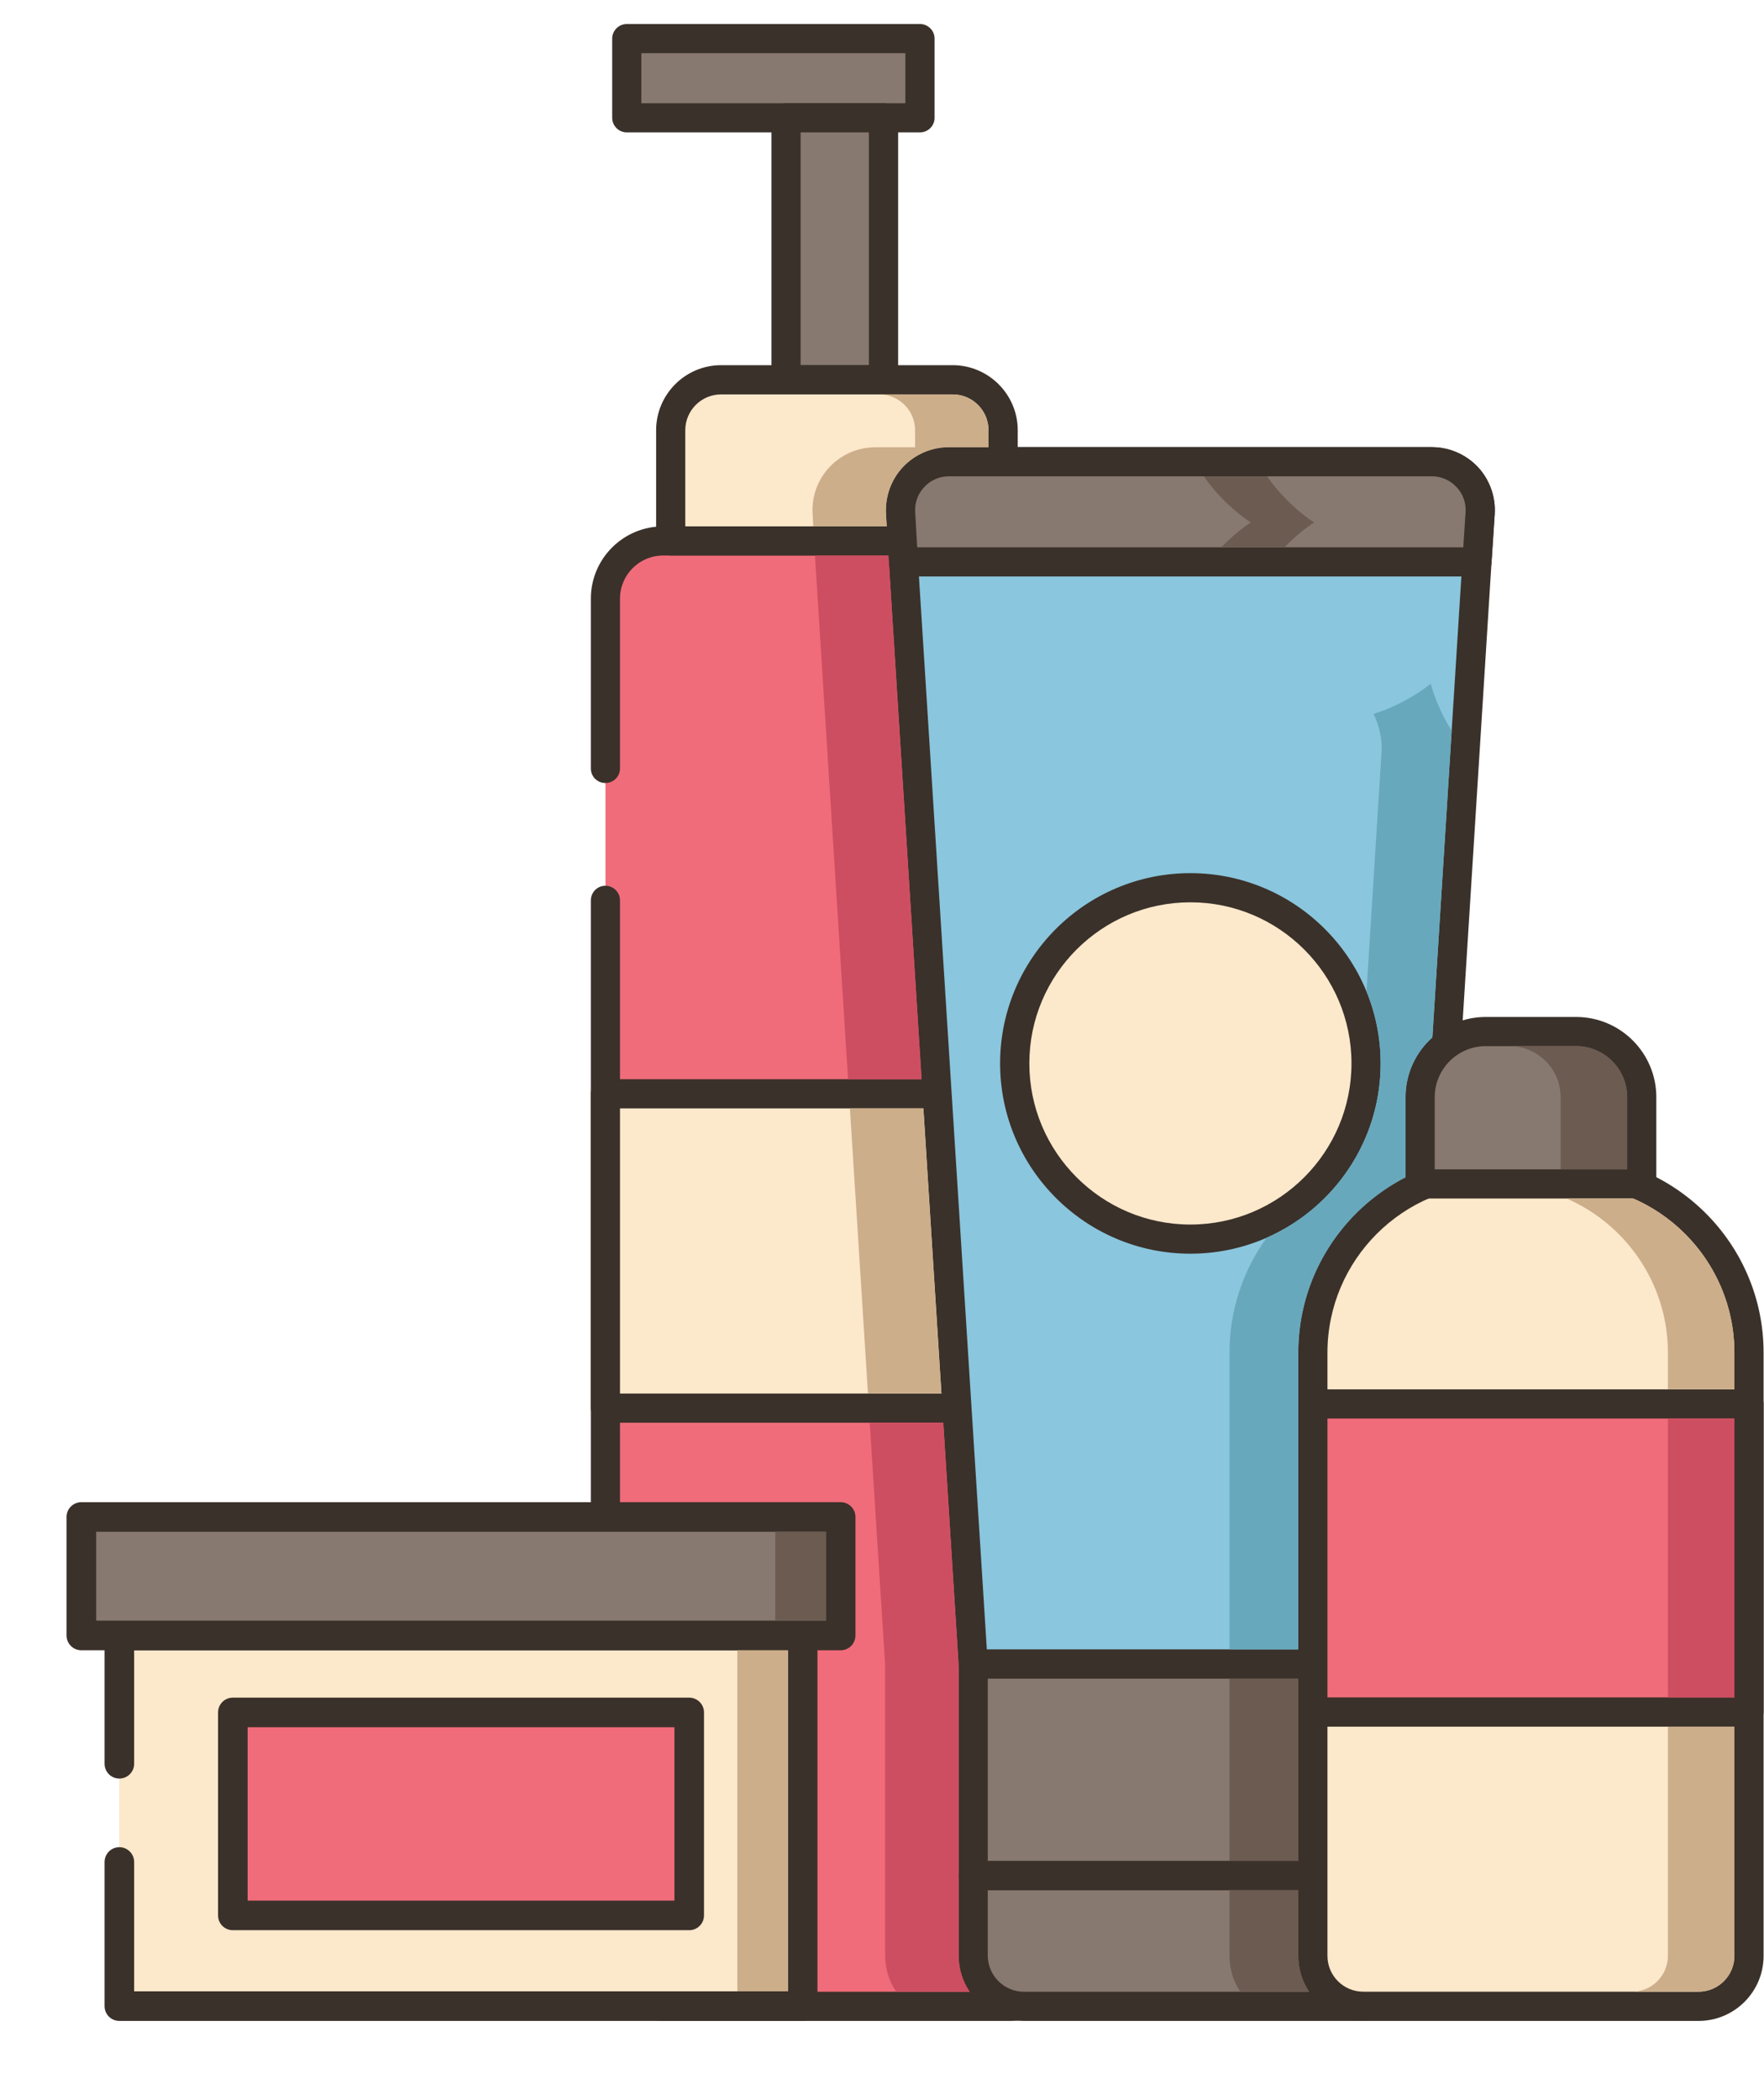 <svg width="21" height="25" viewBox="0 0 21 25" fill="none" xmlns="http://www.w3.org/2000/svg">
<path d="M7.462 0.459H10.952V1.402H7.462V0.459Z" fill="#87796F"/>
<path d="M10.952 0.286H7.462C7.366 0.286 7.288 0.364 7.288 0.46V1.402C7.288 1.498 7.366 1.576 7.462 1.576H10.952C11.048 1.576 11.126 1.498 11.126 1.402V0.46C11.126 0.364 11.048 0.286 10.952 0.286ZM10.778 1.229H7.635V0.633H10.778V1.229Z" fill="#3A312A"/>
<path d="M9.358 1.402H10.518V4.521H9.358V1.402Z" fill="#87796F"/>
<path d="M10.518 1.229H9.358C9.262 1.229 9.184 1.307 9.184 1.402V4.521C9.184 4.617 9.262 4.694 9.358 4.694H10.518C10.614 4.694 10.692 4.617 10.692 4.521V1.402C10.692 1.307 10.614 1.229 10.518 1.229ZM10.344 4.347H9.531V1.576H10.344V4.347Z" fill="#3A312A"/>
<path d="M12.033 6.439H7.893C7.515 6.439 7.208 6.747 7.208 7.125V23.197C7.208 23.576 7.515 23.883 7.893 23.883H12.033C12.412 23.883 12.719 23.576 12.719 23.197V7.125C12.719 6.747 12.412 6.439 12.033 6.439Z" fill="#F16C7A"/>
<path d="M12.033 6.266H7.894C7.42 6.266 7.034 6.651 7.034 7.126V9.148C7.034 9.244 7.111 9.321 7.207 9.321C7.303 9.321 7.381 9.244 7.381 9.148V7.126C7.381 6.843 7.611 6.613 7.894 6.613H12.033C12.315 6.613 12.545 6.843 12.545 7.126V23.197C12.545 23.48 12.316 23.71 12.033 23.71H7.894C7.611 23.71 7.381 23.48 7.381 23.197V10.718C7.381 10.622 7.303 10.544 7.207 10.544C7.111 10.544 7.034 10.622 7.034 10.718V23.197C7.034 23.671 7.42 24.057 7.894 24.057H12.033C12.507 24.057 12.893 23.671 12.893 23.197V7.126C12.893 6.651 12.507 6.266 12.033 6.266Z" fill="#3A312A"/>
<path d="M11.341 4.521H8.586C8.254 4.521 7.984 4.789 7.984 5.122V6.44H11.942V5.122C11.942 4.789 11.673 4.521 11.341 4.521Z" fill="#FCE8CB"/>
<path d="M11.341 4.347H8.585C8.158 4.347 7.811 4.695 7.811 5.122V6.44C7.811 6.536 7.888 6.613 7.984 6.613H11.942C12.038 6.613 12.116 6.536 12.116 6.44V5.122C12.116 4.695 11.768 4.347 11.341 4.347ZM11.768 6.266H8.158V5.122C8.158 4.886 8.349 4.695 8.585 4.695H11.341C11.577 4.695 11.768 4.886 11.768 5.122V6.266Z" fill="#3A312A"/>
<path d="M7.208 13.021H12.719V16.762H7.208V13.021Z" fill="#FCE8CB"/>
<path d="M12.719 12.847H7.207C7.111 12.847 7.034 12.925 7.034 13.021V16.762C7.034 16.858 7.111 16.936 7.207 16.936H12.719C12.815 16.936 12.893 16.858 12.893 16.762V13.021C12.893 12.925 12.815 12.847 12.719 12.847ZM12.545 16.589H7.381V13.194H12.545V16.589Z" fill="#3A312A"/>
<path d="M11.585 22.326V23.278C11.585 23.612 11.856 23.883 12.191 23.883H16.152C16.487 23.883 16.758 23.612 16.758 23.278V22.326H11.585Z" fill="#87796F"/>
<path d="M16.757 22.152H11.585C11.489 22.152 11.412 22.23 11.412 22.326V23.278C11.412 23.708 11.761 24.057 12.191 24.057H16.152C16.582 24.057 16.931 23.708 16.931 23.278V22.326C16.931 22.23 16.853 22.152 16.757 22.152ZM16.584 23.278C16.584 23.516 16.39 23.71 16.152 23.71H12.191C11.953 23.71 11.759 23.516 11.759 23.278V22.5H16.584V23.278H16.584Z" fill="#3A312A"/>
<path d="M11.585 19.808H16.758V22.326H11.585V19.808Z" fill="#87796F"/>
<path d="M16.757 19.634H11.585C11.489 19.634 11.412 19.712 11.412 19.808V22.326C11.412 22.421 11.489 22.499 11.585 22.499H16.757C16.853 22.499 16.931 22.421 16.931 22.326V19.808C16.931 19.712 16.853 19.634 16.757 19.634ZM16.584 22.152H11.759V19.981H16.584V22.152Z" fill="#3A312A"/>
<path d="M17.048 5.497H11.296C10.965 5.497 10.702 5.776 10.722 6.107L10.755 6.688L11.585 19.808H16.758L17.583 6.688L17.621 6.112C17.644 5.779 17.38 5.497 17.048 5.497Z" fill="#8AC6DD"/>
<path d="M17.595 5.561C17.453 5.41 17.254 5.323 17.047 5.323H11.296C11.091 5.323 10.892 5.409 10.751 5.558C10.61 5.708 10.536 5.912 10.548 6.117L10.582 6.699L11.412 19.819C11.418 19.91 11.493 19.982 11.585 19.982H16.757C16.849 19.982 16.925 19.91 16.93 19.819L17.756 6.7L17.794 6.124C17.808 5.918 17.735 5.712 17.595 5.561ZM17.447 6.1L17.409 6.677L16.594 19.634H11.748L10.928 6.678L10.895 6.097C10.888 5.985 10.927 5.878 11.004 5.797C11.08 5.715 11.184 5.67 11.296 5.67H17.047C17.159 5.67 17.263 5.716 17.34 5.798C17.417 5.88 17.455 5.987 17.447 6.1C17.447 6.1 17.447 6.1 17.447 6.1Z" fill="#3A312A"/>
<path d="M17.048 5.497H11.296C10.965 5.497 10.702 5.776 10.722 6.107L10.755 6.688H17.583L17.621 6.112C17.644 5.779 17.38 5.497 17.048 5.497Z" fill="#87796F"/>
<path d="M17.595 5.561C17.453 5.41 17.254 5.323 17.047 5.323H11.296C11.091 5.323 10.892 5.409 10.751 5.558C10.61 5.708 10.536 5.912 10.548 6.117L10.582 6.698C10.587 6.79 10.663 6.862 10.755 6.862H17.582C17.674 6.862 17.75 6.791 17.756 6.7L17.794 6.123C17.808 5.917 17.735 5.712 17.595 5.561ZM17.447 6.1L17.42 6.515H10.919L10.895 6.097C10.888 5.985 10.927 5.878 11.004 5.797C11.08 5.715 11.184 5.67 11.296 5.67H17.047C17.159 5.67 17.263 5.716 17.34 5.798C17.417 5.88 17.455 5.987 17.447 6.1C17.447 6.1 17.447 6.1 17.447 6.1Z" fill="#3A312A"/>
<path d="M16.262 12.659C16.262 13.814 15.326 14.75 14.171 14.75C13.016 14.75 12.08 13.814 12.08 12.659C12.08 11.504 13.016 10.568 14.171 10.568C15.326 10.568 16.262 11.504 16.262 12.659Z" fill="#FCE8CB"/>
<path d="M14.171 10.394C12.922 10.394 11.906 11.41 11.906 12.659C11.906 13.908 12.922 14.924 14.171 14.924C15.42 14.924 16.436 13.908 16.436 12.659C16.436 11.41 15.42 10.394 14.171 10.394ZM14.171 14.577C13.114 14.577 12.254 13.716 12.254 12.659C12.254 11.601 13.114 10.741 14.171 10.741C15.229 10.741 16.089 11.601 16.089 12.659C16.089 13.716 15.229 14.577 14.171 14.577Z" fill="#3A312A"/>
<path d="M18.647 13.928H17.804C16.603 13.928 15.63 14.901 15.63 16.102V23.283C15.63 23.614 15.898 23.883 16.23 23.883H20.221C20.552 23.883 20.821 23.614 20.821 23.283V16.102C20.821 14.901 19.848 13.928 18.647 13.928Z" fill="#FCE8CB"/>
<path d="M18.646 13.754H17.804C16.509 13.754 15.456 14.807 15.456 16.102V23.283C15.456 23.71 15.803 24.057 16.23 24.057H20.221C20.648 24.057 20.995 23.71 20.995 23.283V16.102C20.995 14.807 19.941 13.754 18.646 13.754ZM20.647 23.283C20.647 23.518 20.456 23.709 20.221 23.709H16.229C15.994 23.709 15.803 23.518 15.803 23.283V16.102C15.803 14.999 16.701 14.101 17.804 14.101H18.646C19.75 14.101 20.647 14.999 20.647 16.102V23.283H20.647Z" fill="#3A312A"/>
<path d="M18.763 12.279H17.688C17.256 12.279 16.906 12.629 16.906 13.061V14.094H19.545V13.061C19.545 12.629 19.195 12.279 18.763 12.279Z" fill="#87796F"/>
<path d="M18.763 12.106H17.688C17.161 12.106 16.732 12.534 16.732 13.061V14.094C16.732 14.19 16.81 14.267 16.906 14.267H19.544C19.64 14.267 19.718 14.19 19.718 14.094V13.061C19.718 12.534 19.29 12.106 18.763 12.106ZM19.371 13.92H17.08V13.061C17.08 12.726 17.353 12.453 17.688 12.453H18.763C19.098 12.453 19.371 12.726 19.371 13.061V13.92Z" fill="#3A312A"/>
<path d="M15.63 16.712H20.821V20.38H15.63V16.712Z" fill="#F16C7A"/>
<path d="M20.821 16.539H15.63C15.534 16.539 15.456 16.616 15.456 16.712V20.38C15.456 20.476 15.534 20.554 15.63 20.554H20.821C20.917 20.554 20.995 20.476 20.995 20.38V16.712C20.995 16.616 20.917 16.539 20.821 16.539ZM20.647 20.206H15.803V16.886H20.647V20.206Z" fill="#3A312A"/>
<path d="M11.412 23.279V19.814L11.229 16.936H10.354L10.537 19.814V23.279C10.537 23.437 10.585 23.585 10.668 23.709H11.543C11.459 23.585 11.412 23.437 11.412 23.279Z" fill="#CE4E61"/>
<path d="M10.582 6.699L10.577 6.613H9.703L9.707 6.699L10.096 12.847H10.971L10.582 6.699Z" fill="#CE4E61"/>
<path d="M11.341 4.695H10.467C10.702 4.695 10.894 4.886 10.894 5.122V5.324H10.422C10.216 5.324 10.018 5.409 9.876 5.559C9.735 5.708 9.661 5.912 9.674 6.117L9.682 6.266H10.557L10.548 6.117C10.537 5.912 10.609 5.708 10.751 5.559C10.892 5.409 11.09 5.324 11.296 5.324H11.768V5.122C11.768 4.886 11.576 4.695 11.341 4.695Z" fill="#CCAE8B"/>
<path d="M10.992 13.194H10.118L10.333 16.589H11.207L10.992 13.194Z" fill="#CCAE8B"/>
<path d="M15.455 23.283V22.5H14.637V23.283C14.637 23.441 14.684 23.588 14.766 23.709H15.585C15.504 23.588 15.455 23.441 15.455 23.283Z" fill="#6B5B51"/>
<path d="M14.637 19.982H15.455V22.152H14.637V19.982Z" fill="#6B5B51"/>
<path d="M17.052 8.205C17.044 8.183 17.04 8.16 17.032 8.138C17.014 8.152 16.997 8.167 16.978 8.181C16.781 8.324 16.568 8.431 16.352 8.498C16.352 8.499 16.352 8.5 16.353 8.501C16.42 8.642 16.457 8.796 16.447 8.953L16.268 11.803C16.377 12.067 16.436 12.357 16.436 12.659C16.436 13.585 15.878 14.383 15.079 14.734C14.801 15.12 14.637 15.592 14.637 16.102V19.634H15.455V16.102C15.455 15.194 15.975 14.405 16.733 14.015V13.061C16.733 12.778 16.857 12.525 17.052 12.35L17.282 8.7C17.189 8.552 17.11 8.386 17.052 8.205Z" fill="#68A8BC"/>
<path d="M15.586 6.18C15.386 6.034 15.216 5.86 15.085 5.671H14.332C14.463 5.86 14.633 6.034 14.833 6.18C14.853 6.194 14.872 6.206 14.891 6.22C14.872 6.232 14.852 6.244 14.833 6.258C14.725 6.337 14.627 6.424 14.539 6.515H15.292C15.38 6.424 15.477 6.337 15.586 6.258C15.605 6.244 15.624 6.232 15.644 6.22C15.624 6.206 15.606 6.194 15.586 6.18Z" fill="#6B5B51"/>
<path d="M19.442 14.267H18.65C19.358 14.575 19.856 15.282 19.856 16.102V16.538H20.648V16.102C20.648 15.282 20.15 14.575 19.442 14.267Z" fill="#CCAE8B"/>
<path d="M19.856 20.554V23.283C19.856 23.518 19.664 23.709 19.43 23.709H20.222C20.457 23.709 20.648 23.518 20.648 23.283V20.554H19.856Z" fill="#CCAE8B"/>
<path d="M18.763 12.453H17.971C18.307 12.453 18.579 12.726 18.579 13.061V13.92H19.371V13.061C19.371 12.726 19.099 12.453 18.763 12.453Z" fill="#6B5B51"/>
<path d="M19.856 16.886H20.648V20.206H19.856V16.886Z" fill="#CE4E61"/>
<path d="M1.42 19.468V23.881H9.556V19.468H1.42Z" fill="#FCE8CB"/>
<path d="M9.556 19.292H1.421C1.323 19.292 1.245 19.371 1.245 19.468V20.996C1.245 21.093 1.323 21.172 1.421 21.172C1.518 21.172 1.597 21.093 1.597 20.996V19.645H9.38V23.705H1.597V22.166C1.597 22.068 1.518 21.989 1.421 21.989C1.323 21.989 1.245 22.068 1.245 22.166V23.881C1.245 23.979 1.323 24.057 1.421 24.057H9.556C9.653 24.057 9.732 23.979 9.732 23.881V19.468C9.732 19.371 9.653 19.292 9.556 19.292Z" fill="#3A312A"/>
<path d="M0.969 18.058H10.008V19.468H0.969V18.058Z" fill="#87796F"/>
<path d="M10.008 17.882H0.969C0.871 17.882 0.792 17.961 0.792 18.058V19.468C0.792 19.566 0.871 19.645 0.969 19.645H10.008C10.105 19.645 10.184 19.566 10.184 19.468V18.058C10.184 17.961 10.105 17.882 10.008 17.882ZM9.832 19.292H1.145V18.234H9.832V19.292Z" fill="#3A312A"/>
<path d="M2.772 20.385H8.205V22.802H2.772V20.385Z" fill="#F16C7A"/>
<path d="M8.205 20.209H2.772C2.674 20.209 2.596 20.287 2.596 20.385V22.801C2.596 22.899 2.674 22.977 2.772 22.977H8.205C8.302 22.977 8.381 22.899 8.381 22.801V20.385C8.381 20.288 8.302 20.209 8.205 20.209ZM8.029 22.625H2.948V20.561H8.029V22.625Z" fill="#3A312A"/>
<path d="M8.778 19.645H9.379V23.705H8.778V19.645Z" fill="#CCAE8B"/>
<path d="M9.23 18.234H9.832V19.292H9.23V18.234Z" fill="#6B5B51"/>
</svg>
